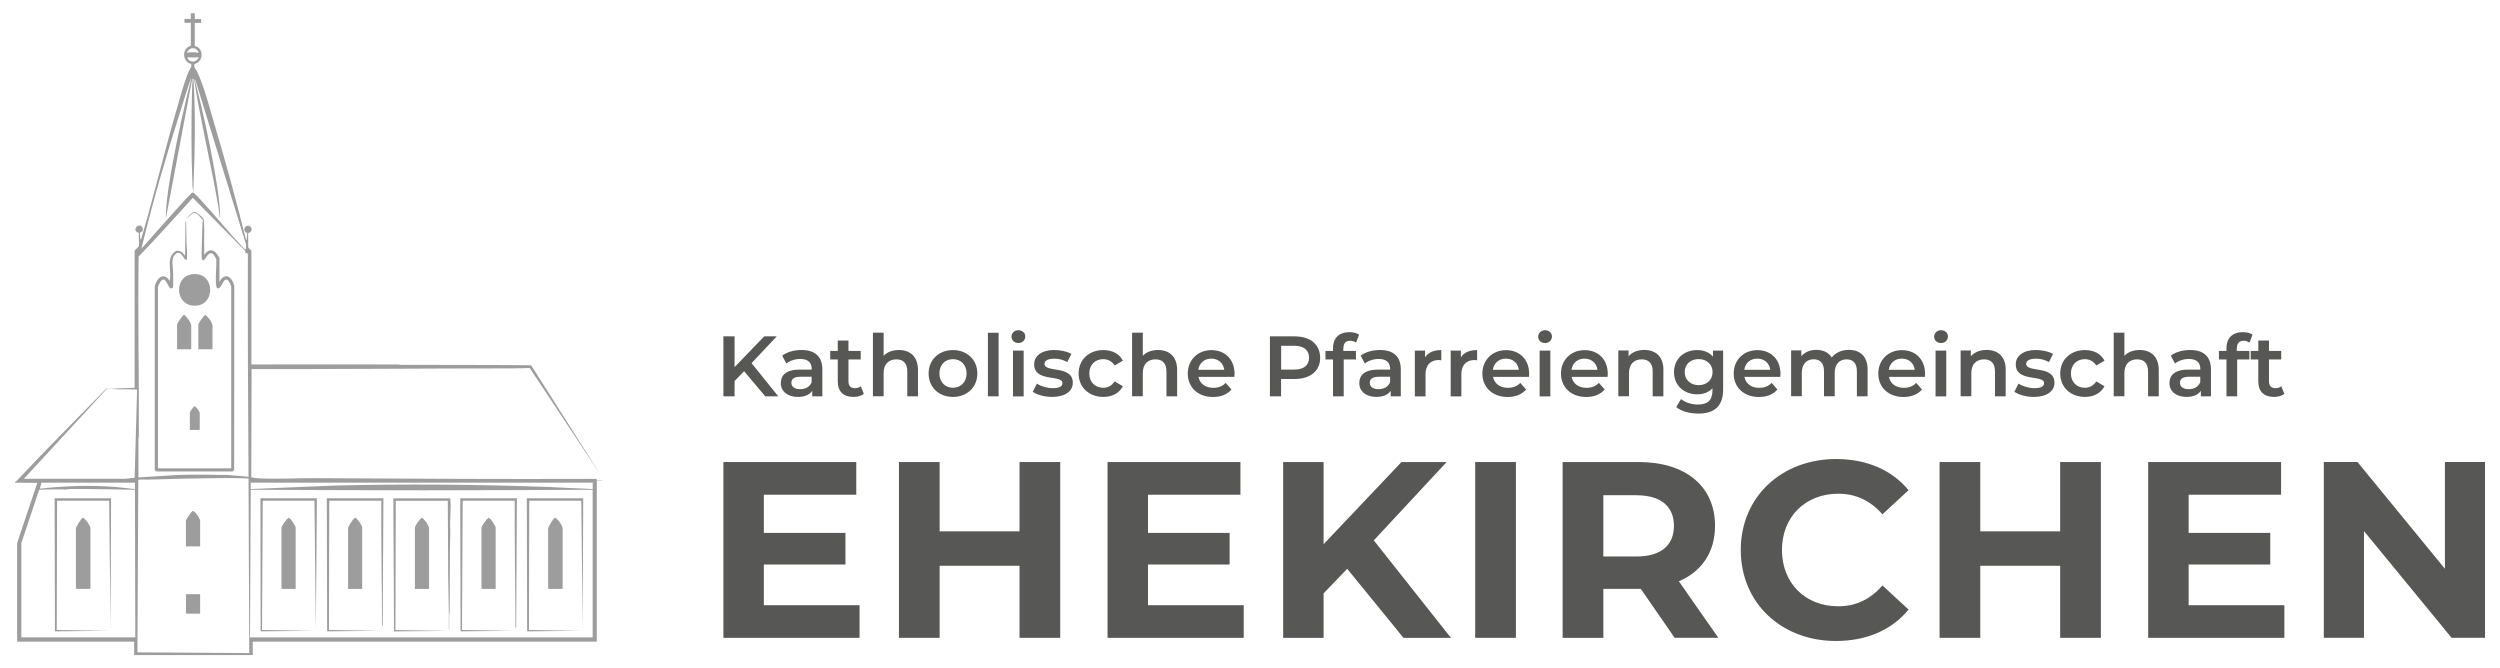 <svg xmlns="http://www.w3.org/2000/svg" version="1.1" viewBox="0 0 374 100" width="374" height="100">
  <g>
    <path d="M111.31,55.54l-1.42,1.46v2.29h-1.67v-8.97h1.67v4.6l4.44-4.6h1.87l-3.77,4.01,4,4.96h-1.95l-3.17-3.76Z" fill="#575756"/>
    <path d="M123.02,55.28v4.01h-1.51v-.83c-.38.59-1.13.92-2.15.92-1.56,0-2.55-.86-2.55-2.05s.77-2.04,2.85-2.04h1.77v-.1c0-.94-.56-1.49-1.71-1.49-.77,0-1.56.26-2.08.68l-.63-1.17c.73-.56,1.79-.85,2.9-.85,1.97,0,3.11.94,3.11,2.91ZM121.42,57.15v-.79h-1.65c-1.09,0-1.38.41-1.38.91,0,.58.49.95,1.31.95s1.46-.36,1.73-1.06Z" fill="#575756"/>
    <path d="M129.23,58.92c-.39.31-.96.46-1.54.46-1.5,0-2.36-.8-2.36-2.31v-3.29h-1.13v-1.28h1.13v-1.56h1.6v1.56h1.83v1.28h-1.83v3.26c0,.67.33,1.03.95,1.03.33,0,.65-.09.9-.28l.45,1.14Z" fill="#575756"/>
    <path d="M137.33,55.37v3.92h-1.6v-3.72c0-1.22-.6-1.81-1.63-1.81-1.14,0-1.91.69-1.91,2.06v3.46h-1.6v-9.51h1.6v3.46c.53-.56,1.33-.87,2.28-.87,1.64,0,2.86.94,2.86,3Z" fill="#575756"/>
    <path d="M138.92,55.87c0-2.05,1.54-3.5,3.64-3.5s3.65,1.45,3.65,3.5-1.53,3.51-3.65,3.51-3.64-1.46-3.64-3.51ZM144.6,55.87c0-1.31-.87-2.14-2.04-2.14s-2.02.83-2.02,2.14.87,2.14,2.02,2.14,2.04-.83,2.04-2.14Z" fill="#575756"/>
    <path d="M147.79,49.78h1.6v9.51h-1.6v-9.51Z" fill="#575756"/>
    <path d="M151.32,50.36c0-.54.44-.96,1.03-.96s1.03.4,1.03.92c0,.56-.42,1-1.03,1s-1.03-.42-1.03-.96ZM151.54,52.45h1.6v6.85h-1.6v-6.85Z" fill="#575756"/>
    <path d="M154.5,58.61l.62-1.22c.6.4,1.53.68,2.38.68,1.01,0,1.44-.28,1.44-.76,0-1.31-4.23-.08-4.23-2.81,0-1.29,1.17-2.14,3.01-2.14.91,0,1.95.22,2.56.59l-.62,1.22c-.65-.38-1.31-.51-1.96-.51-.97,0-1.44.32-1.44.77,0,1.38,4.23.15,4.23,2.83,0,1.28-1.18,2.12-3.1,2.12-1.14,0-2.28-.33-2.9-.77Z" fill="#575756"/>
    <path d="M161.36,55.87c0-2.05,1.54-3.5,3.7-3.5,1.33,0,2.4.55,2.92,1.59l-1.23.72c-.41-.65-1.03-.95-1.71-.95-1.18,0-2.08.82-2.08,2.14s.9,2.14,2.08,2.14c.68,0,1.29-.3,1.71-.95l1.23.72c-.53,1.03-1.59,1.6-2.92,1.6-2.17,0-3.7-1.46-3.7-3.51Z" fill="#575756"/>
    <path d="M176.1,55.37v3.92h-1.6v-3.72c0-1.22-.6-1.81-1.63-1.81-1.14,0-1.91.69-1.91,2.06v3.46h-1.6v-9.51h1.6v3.46c.52-.56,1.33-.87,2.28-.87,1.64,0,2.86.94,2.86,3Z" fill="#575756"/>
    <path d="M184.66,56.38h-5.37c.19,1,1.03,1.64,2.22,1.64.77,0,1.37-.24,1.86-.74l.86.99c-.62.73-1.58,1.12-2.76,1.12-2.3,0-3.78-1.47-3.78-3.51s1.5-3.5,3.54-3.5,3.46,1.4,3.46,3.54c0,.13-.01.32-.03.47ZM179.27,55.32h3.88c-.13-.99-.88-1.67-1.94-1.67s-1.79.67-1.95,1.67Z" fill="#575756"/>
    <path d="M197.5,53.51c0,1.97-1.46,3.19-3.82,3.19h-2.03v2.59h-1.67v-8.97h3.69c2.36,0,3.82,1.21,3.82,3.19ZM195.83,53.51c0-1.13-.76-1.78-2.22-1.78h-1.95v3.56h1.95c1.46,0,2.22-.65,2.22-1.78Z" fill="#575756"/>
    <path d="M200.96,52.09v.41h1.89v1.28h-1.83v5.51h-1.6v-5.51h-1.13v-1.28h1.13v-.44c0-1.44.86-2.37,2.45-2.37.55,0,1.09.12,1.45.37l-.45,1.2c-.24-.17-.55-.28-.88-.28-.67,0-1.01.37-1.01,1.1Z" fill="#575756"/>
    <path d="M209.56,55.28v4.01h-1.51v-.83c-.39.59-1.13.92-2.15.92-1.56,0-2.55-.86-2.55-2.05s.77-2.04,2.85-2.04h1.77v-.1c0-.94-.57-1.49-1.71-1.49-.77,0-1.56.26-2.08.68l-.63-1.17c.73-.56,1.79-.85,2.9-.85,1.97,0,3.11.94,3.11,2.91ZM207.96,57.15v-.79h-1.65c-1.09,0-1.39.41-1.39.91,0,.58.49.95,1.31.95s1.46-.36,1.73-1.06Z" fill="#575756"/>
    <path d="M215.62,52.37v1.53c-.14-.03-.26-.04-.37-.04-1.22,0-1.99.72-1.99,2.12v3.32h-1.6v-6.85h1.53v1c.46-.72,1.29-1.08,2.43-1.08Z" fill="#575756"/>
    <path d="M220.98,52.37v1.53c-.14-.03-.26-.04-.37-.04-1.22,0-1.99.72-1.99,2.12v3.32h-1.6v-6.85h1.53v1c.46-.72,1.29-1.08,2.43-1.08Z" fill="#575756"/>
    <path d="M228.73,56.38h-5.37c.19,1,1.03,1.64,2.22,1.64.77,0,1.37-.24,1.86-.74l.86.99c-.62.73-1.58,1.12-2.76,1.12-2.29,0-3.78-1.47-3.78-3.51s1.5-3.5,3.54-3.5,3.46,1.4,3.46,3.54c0,.13-.01.32-.03.47ZM223.34,55.32h3.88c-.13-.99-.88-1.67-1.94-1.67s-1.79.67-1.95,1.67Z" fill="#575756"/>
    <path d="M230.11,50.36c0-.54.44-.96,1.03-.96s1.03.4,1.03.92c0,.56-.42,1-1.03,1s-1.03-.42-1.03-.96ZM230.33,52.45h1.6v6.85h-1.6v-6.85Z" fill="#575756"/>
    <path d="M240.49,56.38h-5.37c.19,1,1.03,1.64,2.22,1.64.77,0,1.37-.24,1.86-.74l.86.99c-.62.73-1.58,1.12-2.76,1.12-2.29,0-3.78-1.47-3.78-3.51s1.5-3.5,3.54-3.5,3.46,1.4,3.46,3.54c0,.13-.01.32-.03.47ZM235.1,55.32h3.88c-.13-.99-.88-1.67-1.94-1.67s-1.79.67-1.95,1.67Z" fill="#575756"/>
    <path d="M248.84,55.37v3.92h-1.6v-3.72c0-1.22-.6-1.81-1.63-1.81-1.14,0-1.91.69-1.91,2.06v3.46h-1.6v-6.85h1.53v.88c.52-.63,1.36-.96,2.36-.96,1.64,0,2.86.94,2.86,3Z" fill="#575756"/>
    <path d="M257.78,52.45v5.81c0,2.49-1.29,3.61-3.69,3.61-1.28,0-2.55-.33-3.33-.97l.72-1.2c.6.5,1.58.82,2.52.82,1.51,0,2.18-.69,2.18-2.08v-.36c-.56.62-1.37.91-2.29.91-1.96,0-3.46-1.33-3.46-3.32s1.5-3.3,3.46-3.3c.96,0,1.81.31,2.37.99v-.91h1.53ZM256.2,55.66c0-1.15-.87-1.94-2.08-1.94s-2.09.78-2.09,1.94.87,1.96,2.09,1.96,2.08-.79,2.08-1.96Z" fill="#575756"/>
    <path d="M266.33,56.38h-5.37c.19,1,1.03,1.64,2.22,1.64.77,0,1.37-.24,1.86-.74l.86.99c-.62.73-1.58,1.12-2.76,1.12-2.29,0-3.78-1.47-3.78-3.51s1.5-3.5,3.54-3.5,3.46,1.4,3.46,3.54c0,.13-.01.32-.03.47ZM260.95,55.32h3.88c-.13-.99-.88-1.67-1.94-1.67s-1.79.67-1.95,1.67Z" fill="#575756"/>
    <path d="M279.39,55.37v3.92h-1.6v-3.72c0-1.22-.56-1.81-1.54-1.81-1.05,0-1.78.69-1.78,2.05v3.47h-1.6v-3.72c0-1.22-.56-1.81-1.54-1.81-1.06,0-1.78.69-1.78,2.05v3.47h-1.6v-6.85h1.53v.87c.51-.62,1.31-.95,2.24-.95,1,0,1.83.37,2.31,1.14.55-.71,1.47-1.14,2.56-1.14,1.65,0,2.81.94,2.81,3Z" fill="#575756"/>
    <path d="M287.96,56.38h-5.37c.19,1,1.03,1.64,2.22,1.64.77,0,1.37-.24,1.86-.74l.86.99c-.62.73-1.58,1.12-2.76,1.12-2.29,0-3.78-1.47-3.78-3.51s1.5-3.5,3.54-3.5,3.46,1.4,3.46,3.54c0,.13-.01.32-.03.47ZM282.57,55.32h3.88c-.13-.99-.88-1.67-1.94-1.67s-1.79.67-1.95,1.67Z" fill="#575756"/>
    <path d="M289.35,50.36c0-.54.44-.96,1.03-.96s1.03.4,1.03.92c0,.56-.42,1-1.03,1s-1.03-.42-1.03-.96ZM289.56,52.45h1.6v6.85h-1.6v-6.85Z" fill="#575756"/>
    <path d="M300.05,55.37v3.92h-1.6v-3.72c0-1.22-.6-1.81-1.63-1.81-1.14,0-1.91.69-1.91,2.06v3.46h-1.6v-6.85h1.53v.88c.52-.63,1.36-.96,2.36-.96,1.64,0,2.86.94,2.86,3Z" fill="#575756"/>
    <path d="M301.35,58.61l.62-1.22c.6.4,1.53.68,2.38.68,1.01,0,1.44-.28,1.44-.76,0-1.31-4.23-.08-4.23-2.81,0-1.29,1.17-2.14,3.01-2.14.91,0,1.95.22,2.56.59l-.61,1.22c-.65-.38-1.31-.51-1.96-.51-.97,0-1.44.32-1.44.77,0,1.38,4.23.15,4.23,2.83,0,1.28-1.18,2.12-3.1,2.12-1.14,0-2.28-.33-2.9-.77Z" fill="#575756"/>
    <path d="M308.21,55.87c0-2.05,1.54-3.5,3.7-3.5,1.33,0,2.4.55,2.92,1.59l-1.23.72c-.41-.65-1.03-.95-1.71-.95-1.18,0-2.08.82-2.08,2.14s.9,2.14,2.08,2.14c.68,0,1.29-.3,1.71-.95l1.23.72c-.53,1.03-1.59,1.6-2.92,1.6-2.17,0-3.7-1.46-3.7-3.51Z" fill="#575756"/>
    <path d="M322.95,55.37v3.92h-1.6v-3.72c0-1.22-.6-1.81-1.63-1.81-1.14,0-1.91.69-1.91,2.06v3.46h-1.6v-9.51h1.6v3.46c.52-.56,1.33-.87,2.28-.87,1.64,0,2.86.94,2.86,3Z" fill="#575756"/>
    <path d="M330.76,55.28v4.01h-1.51v-.83c-.39.59-1.13.92-2.15.92-1.56,0-2.55-.86-2.55-2.05s.77-2.04,2.85-2.04h1.77v-.1c0-.94-.56-1.49-1.71-1.49-.77,0-1.56.26-2.08.68l-.63-1.17c.73-.56,1.8-.85,2.9-.85,1.97,0,3.11.94,3.11,2.91ZM329.16,57.15v-.79h-1.65c-1.09,0-1.39.41-1.39.91,0,.58.49.95,1.31.95s1.46-.36,1.73-1.06Z" fill="#575756"/>
    <path d="M334.62,52.09v.41h1.89v1.28h-1.83v5.51h-1.6v-5.51h-1.13v-1.28h1.13v-.44c0-1.44.86-2.37,2.45-2.37.55,0,1.09.12,1.45.37l-.45,1.2c-.24-.17-.55-.28-.88-.28-.67,0-1.01.37-1.01,1.1Z" fill="#575756"/>
    <path d="M341.74,58.92c-.39.31-.96.46-1.54.46-1.5,0-2.36-.8-2.36-2.31v-3.29h-1.13v-1.28h1.13v-1.56h1.6v1.56h1.83v1.28h-1.83v3.26c0,.67.33,1.03.95,1.03.33,0,.65-.09.9-.28l.45,1.14Z" fill="#575756"/>
  </g>
  <g>
    <path d="M128.59,90.54v4.88h-20.37v-26.3h19.88v4.89h-13.83v5.71h12.21v4.73h-12.21v6.09h14.31Z" fill="#575756"/>
    <path d="M158.61,69.12v26.3h-6.09v-10.78h-11.95v10.78h-6.09v-26.3h6.09v10.37h11.95v-10.37h6.09Z" fill="#575756"/>
    <path d="M186.06,90.54v4.88h-20.37v-26.3h19.88v4.89h-13.83v5.71h12.21v4.73h-12.21v6.09h14.31Z" fill="#575756"/>
    <path d="M201.54,85.09l-3.53,3.68v6.65h-6.05v-26.3h6.05v12.29l11.65-12.29h6.76l-10.9,11.72,11.54,14.58h-7.1l-8.42-10.33Z" fill="#575756"/>
    <path d="M220.69,69.12h6.09v26.3h-6.09v-26.3Z" fill="#575756"/>
    <path d="M250.53,95.42l-5.07-7.33h-5.6v7.33h-6.09v-26.3h11.38c7.03,0,11.42,3.64,11.42,9.54,0,3.95-1.99,6.84-5.41,8.3l5.9,8.45h-6.54ZM244.82,74.08h-4.96v9.17h4.96c3.72,0,5.6-1.73,5.6-4.58s-1.88-4.58-5.6-4.58Z" fill="#575756"/>
    <path d="M260.42,82.27c0-7.93,6.09-13.6,14.28-13.6,4.55,0,8.34,1.65,10.82,4.66l-3.91,3.61c-1.77-2.03-3.98-3.08-6.61-3.08-4.92,0-8.42,3.46-8.42,8.42s3.49,8.42,8.42,8.42c2.63,0,4.84-1.05,6.61-3.12l3.91,3.61c-2.48,3.04-6.27,4.7-10.86,4.7-8.15,0-14.24-5.67-14.24-13.6Z" fill="#575756"/>
    <path d="M314.29,69.12v26.3h-6.09v-10.78h-11.95v10.78h-6.09v-26.3h6.09v10.37h11.95v-10.37h6.09Z" fill="#575756"/>
    <path d="M341.74,90.54v4.88h-20.37v-26.3h19.88v4.89h-13.83v5.71h12.21v4.73h-12.21v6.09h14.32Z" fill="#575756"/>
    <path d="M371.76,69.12v26.3h-5l-13.11-15.97v15.97h-6.01v-26.3h5.04l13.08,15.97v-15.97h6.01Z" fill="#575756"/>
  </g>
  <g>
    <path d="M29.14,2v.85h.95v.58h-.95v3.44c1.41.33,1.33,2.39-.05,2.71-.02.02-.02.42,0,.49.01.04.3.44.37.58,1.08,2.25,1.92,5.6,2.65,8.04,1.71,5.69,3.25,11.43,4.7,17.2.08,0,.09-.13.1-.19.02-.15.09-.72.06-.83-.01-.05-.17-.08-.24-.14-.5-.45.12-1.26.69-.85.44.31.2.93-.29.98v2.11c0,.13.48.48.48.53v17.02c7.3.02,14.6-.03,21.9,0,.16,0,.31.06.47.06,6.5.02,12.98,0,19.48.06l10.41,16.43-10.63-16.02-2.42.06c-13.06,0-26.12.13-39.18.1l-.05,16.2c.25,0,.48.1.73.12,2.82.2,6.08-.02,8.95,0,13.93.09,27.89.16,41.83.11l.16.05.02.21h.79v.05h-.79v23.96l-.08.08h-51.39v2.01h-17.74v-2.01H2.64l-.08-.08v-14.67l3.02-9-3.34-.03v-.11c.18-.06.35-.26.48-.4,4.3-4.59,8.77-9.03,13.15-13.53l4.27-.16v-20.52c.16-.21.6-.49.64-.74.08-.57-.07-1.31,0-1.91-1.23-.34.04-1.7.5-.83.33.61-.33.76-.35.83-.03.1.04.63.06.78,0,.06.02.25.1.24,2.01-6.81,3.63-13.74,5.64-20.54.47-1.61.98-3.58,1.71-5.07.04-.08.14-.14.16-.21s.03-.45,0-.48c-1.38-.32-1.42-2.37-.05-2.71v-3.44h-.95v-.58h.95v-.85h.58ZM29.72,7.88c-.32-.91-1.41-.89-1.75,0,.58-.08,1.17-.08,1.75,0ZM28.03,8.57c.21.89,1.45.84,1.69-.03-.57.11-1.12.07-1.69.03ZM24.8,32.55c.06-2.7.54-5.4,1.02-8.06.77-4.28,1.74-8.53,2.79-12.75-.09.01-.1.19-.13.26-.5,1.38-.92,2.8-1.36,4.2-2.2,6.94-4.26,13.93-5.97,21.01,1.66-1.84,3.28-3.73,4.95-5.56.78-.86,1.6-1.81,2.41-2.62.1-.1.2-.22.35-.23.19,0,.98.91,1.17,1.11,2.17,2.34,4.17,4.83,6.35,7.15.09.1.2.19.29.29.15.06.12-.64.14-.77l-7.6-24.67-.03.16c1.13,4.47,2.15,8.99,2.93,13.54.27,1.57.55,3.22.7,4.8.06.65.13,1.31.11,1.96,0,.06.04.2-.05.18-.1-1.09-.3-2.16-.49-3.24-1.06-5.87-2.46-11.67-3.37-17.57-.09.04-.06.31-.05.4.29,5,.22,10.09,0,15.09-.02.48,0,.97-.05,1.46l-.11-.82c-.21-5.03-.2-10.07-.05-15.1,0-.26.07-.5.06-.79,0-.06.04-.2-.05-.18l-3.92,20.76ZM36.71,37.85l-.03-.32-7.83-7.94c-2.69,2.94-5.34,5.92-8.11,8.79-.14,8.96.08,17.92.03,26.87,0,.15-.06.28-.06.42-.01,1.92.01,3.83,0,5.75l5.96-.37c2.05-.06,4.09-.06,6.14,0,.39.01.78-.01,1.17,0l3.2.27c-.07-11.09-.13-22.18-.1-33.28l-.05-.16-.32-.02ZM20.51,58.29c-1-.08-1.99-.04-2.99-.05-.13,0-.24-.05-.37-.06-.25,0-1.06-.04-1.22.05l-12.36,13.4h15.17s1.4-.16,1.4-.16l.37-13.18ZM37.19,71.58c-1.64-.08-3.3-.07-4.95-.05-3.36.04-6.75.11-10.11.22-.21,0-1.37-.05-1.44.05l-.13,25.79,16.73.11-.11-26.11ZM20.19,72.21H6.21l-.26.9c3.75-.44,7.53-.55,11.3-.26.98.08,1.96.21,2.94.32v-.95ZM88.66,72.21h-51.15v.95l12.79-.53c10.49-.25,20.98-.16,31.46.21l6.91.32v-.95ZM3.19,81.24v14.11h17.05l-.05-22.08c-3.25-.05-6.51-.15-9.77-.11-.15,0-.28.06-.42.06-1.39.02-2.77-.05-4.15.06l-2.65,7.96ZM88.66,73.27c-4.1.03-8.21.03-12.31.05-8.69.04-17.41.04-26.1,0-4.25-.02-8.49-.02-12.74-.05l-.11,22.08h51.26v-22.08Z" fill="#9d9d9d"/>
    <path d="M81.99,79.07c.04-.28.82-1.62,1.09-1.62.39.22,1.09,1.19,1.09,1.62v8.95l-.08.08h-2.01l-.08-.08v-8.95Z" fill="#9d9d9d"/>
    <path d="M54.19,88.1h-2.12v-9.08c0-.24.6-1.13.79-1.33.08-.09.17-.21.29-.24.21,0,1.03,1.19,1.03,1.41v9.24Z" fill="#9d9d9d"/>
    <path d="M64.19,88.1h-2.12v-9.19c0-.21.85-1.49,1.08-1.45.09.02.56.57.64.69.09.13.4.69.4.82v9.13Z" fill="#9d9d9d"/>
    <path d="M74.15,88.1h-2.12v-9.13c0-.29.76-1.31,1.04-1.5.26-.05,1.08,1.2,1.08,1.45v9.19Z" fill="#9d9d9d"/>
    <path d="M44.23,88.1h-2.12v-9.19c0-.18.79-1.36,1.08-1.45.24.02,1.04,1.22,1.04,1.45v9.19Z" fill="#9d9d9d"/>
    <polygon points="87.25 74.54 87.17 94.08 86.96 74.91 79.18 74.91 79.13 94.24 86.91 94.37 78.86 94.45 78.81 74.54 87.25 74.54" fill="#9d9d9d"/>
    <path d="M57.36,74.54l-.11,19.27-.11-.34c.01-6.19-.14-12.37-.1-18.56h-7.78l-.05,19.33,7.78.13-8.05.08-.05-19.91h8.47Z" fill="#9d9d9d"/>
    <path d="M67.29,74.54c.08.05.07.11.08.18.16,1.4-.13,3.12,0,4.56-.13,4.12-.04,8.26-.11,12.39,0,.13-.05.24-.06.37-.01.71.01,1.43,0,2.15-.09.01-.05-.12-.05-.18-.03-.74.01-1.49,0-2.23-.03-2.03-.09-4.1-.11-6.14-.03-3.57,0-7.15-.05-10.72h-7.78l-.05,19.33,7.84.13-8.05.08-.11-19.91h8.45Z" fill="#9d9d9d"/>
    <path d="M77.33,74.54l-.11,19.38-.11-.08c-.01-6.31-.14-12.62-.11-18.93h-7.78l-.11,19.33,7.84.13-8.05.08-.05-19.91h8.47Z" fill="#9d9d9d"/>
    <polygon points="47.41 74.54 47.25 94.29 47.04 74.91 39.31 74.91 39.2 94.24 47.04 94.37 38.99 94.45 38.96 74.54 47.41 74.54" fill="#9d9d9d"/>
    <path d="M34.59,42.85c-.02-.12-.26-.65-.35-.76-.67-.9-1.01.72-1.4.97-.46.3-.51-.3-.53-.63-.08-1.21.09-2.44.05-3.65-.28-.58-.66-1.31-1.3-.61-.15.17-.66,1.22-.85.59-.09-.29-.03-1.35-.03-1.73.02-1.21.08-2.44.11-3.65,0-.17.11-.34.03-.5-.24-.22-.41-.5-.66-.72-.44-.37-.56-.45-1.03-.08l-.77.71c.21-.3.87-1.08,1.24-1.09.31,0,1.16.75,1.32,1.01.07.11.07.16.08.29.11,1.25,0,2.77.05,4.08.01.34-.01.69,0,1.03.74-1.03,1.56-.8,2.13.23.24.45.15.42.15.85,0,.71,0,1.41,0,2.12v.82s.29-.42.29-.42c.9-.98,1.73.12,1.93,1.04l-.02,27.56c-.1.12-.19.24-.37.22h-11.18c-.15,0-.26-.13-.33-.25v-27.41c.16-.93,1.07-2.16,2-1.17.11.11.15.26.26.35-.02-.21.05-.4.06-.61.04-.97-.31-2.42.2-3.24.64-1.03,1.41-.83,2.02.09l.05-5.14.11.08c.02,1.04.03,2.09.05,3.13.02.75.15,1.58.06,2.33-.08.64-.61-.39-.72-.51-.32-.37-.63-.52-1.03-.13-.68.64-.33,1.76-.31,2.59,0,.37.05,2.14-.04,2.35-.04.09-.12.14-.21.16-.57.09-.78-2.08-1.62-1.05-.08.1-.4.72-.4.82v27.06l.08.08h10.88v-27.19Z" fill="#9d9d9d"/>
    <path d="M28.65,41.04c3.62-.56,3.72,4.9.31,4.69-2.8-.17-2.89-4.29-.31-4.69Z" fill="#9d9d9d"/>
    <path d="M31.79,52.25h-2.12v-3.68c0-.13.36-.67.46-.81s.46-.66.62-.63c.33.28.67.66.86,1.05.03.06.18.43.18.45v3.63Z" fill="#9d9d9d"/>
    <path d="M26.49,52.25v-3.68c0-.19.7-1.2.87-1.35.06-.05.13-.1.21-.1.16.03.77.87.86,1.05.03.06.18.43.18.45v3.55l-.08.08h-2.04Z" fill="#9d9d9d"/>
    <path d="M28.4,64.32v-2.62c0-.09.55-.89.71-.93.2,0,.77.85.77,1.03v2.44l-.08.08h-1.4Z" fill="#9d9d9d"/>
    <path d="M29.93,81.74h-2.12v-3.79c0-.23.83-1.49,1.04-1.51s.7.64.81.83c.05.08.28.52.28.57v3.89Z" fill="#9d9d9d"/>
    <rect x="27.82" y="88.89" width="2.12" height="2.91" fill="#9d9d9d"/>
    <path d="M11.35,79.07c.04-.29.83-1.62,1.09-1.62.36.2,1.09,1.19,1.09,1.56v9l-.08.08h-2.01l-.08-.08v-8.95Z" fill="#9d9d9d"/>
    <polygon points="16.62 74.54 16.54 94.24 16.33 74.91 8.54 74.91 8.49 94.24 16.33 94.37 8.22 94.45 8.17 74.54 16.62 74.54" fill="#9d9d9d"/>
  </g>
</svg>